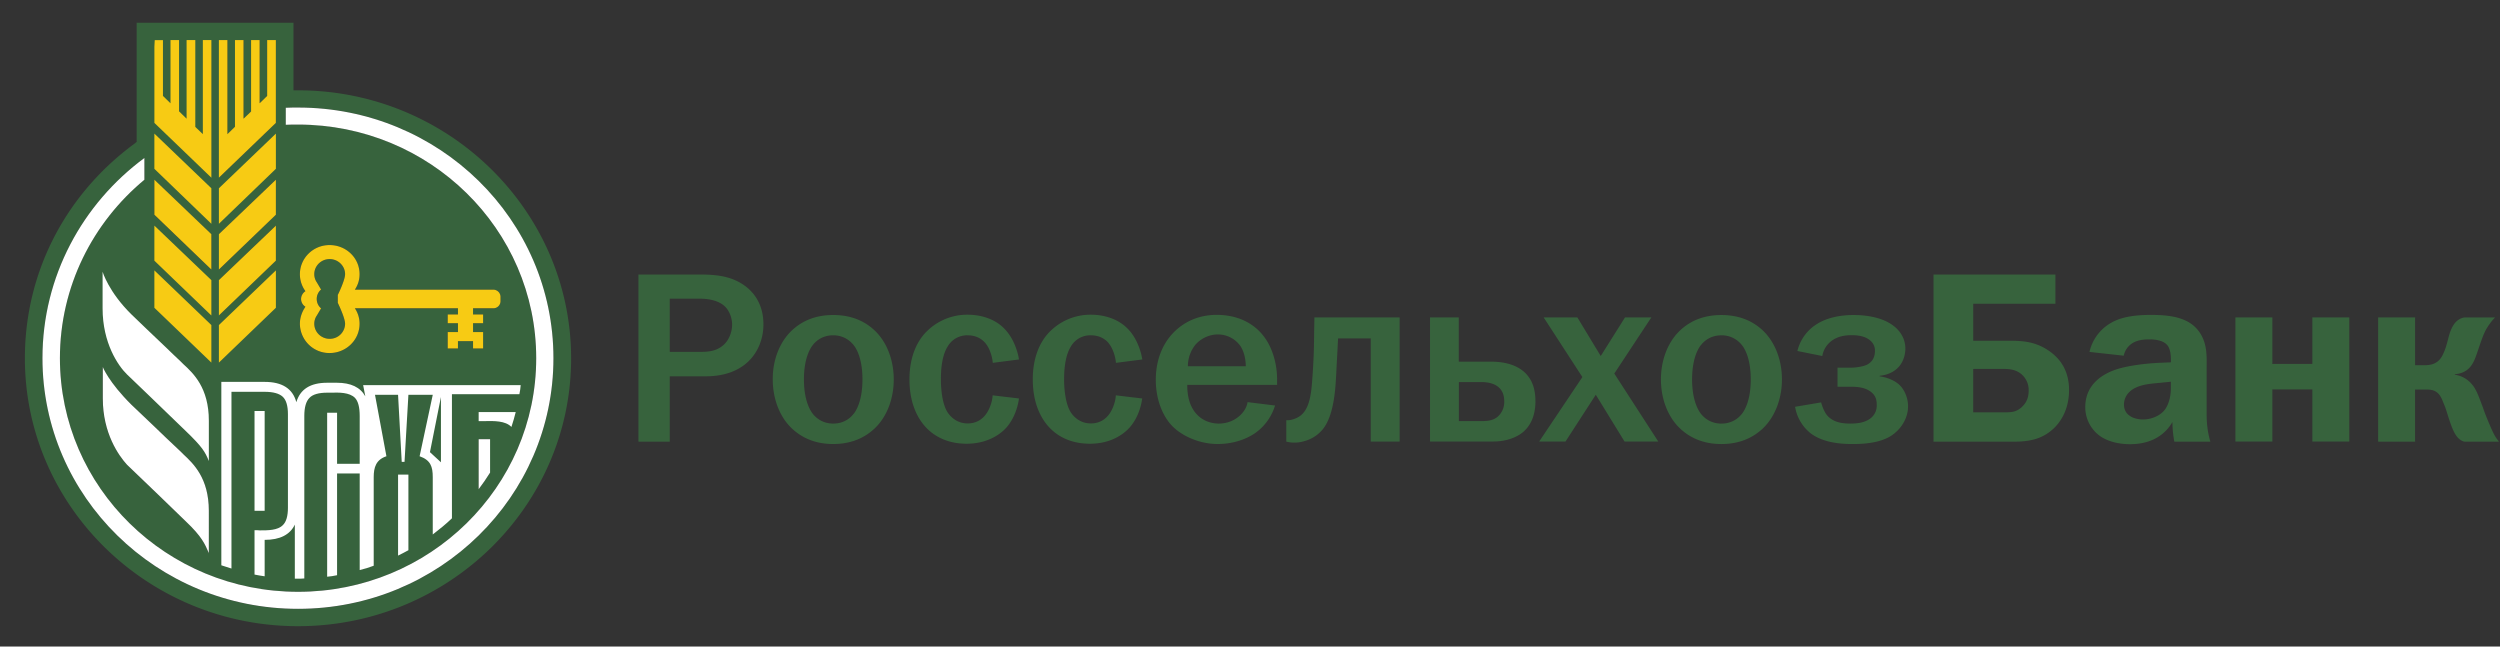 <?xml version="1.0" encoding="UTF-8"?> <svg xmlns:xlink="http://www.w3.org/1999/xlink" xmlns="http://www.w3.org/2000/svg" class="sbisru-Accounting-Logos-icon sbisru-Accounting-Logos-icon--rosselhoz ws-flex-shrink-0" width="116" height="30"><rect width="100%" height="100%" fill="#333333" stroke="none"/><defs><symbol xmlns="http://www.w3.org/2000/svg" id="rosselhoz" data-name="Слой 1" viewBox="0 0 116 30"><path d="M15.295 15.721a.708.708 0 0 0 .717-.698c0-.249-.259-.802-.323-.94l-.015-.032v-.366s.338-.681.338-.966c0-.384-.326-.698-.717-.698s-.711.314-.711.698a.66.66 0 0 0 .119.384l.196.332c-.125.105-.202.262-.202.436s.077.332.202.436l-.196.332a.671.671 0 0 0-.119.384c0 .384.32.698.711.698Zm17.075-2.984c.682 0 1.441.023 2.099.46.439.285.954.849.954 1.856 0 1.105-.711 2.408-2.686 2.408h-1.66v3.031h-1.453v-7.755h2.745Zm.059 3.589c.32 0 .783.012 1.15-.326.255-.227.391-.611.391-.937 0-.303-.125-.669-.379-.884-.255-.215-.658-.32-1.109-.32h-1.405v2.467h1.352Zm4.334-1.012c.403-.372 1.002-.698 1.897-.698.901 0 1.5.326 1.903.698.599.553.907 1.414.907 2.292s-.308 1.739-.907 2.292c-.403.372-1.002.704-1.903.704-.895 0-1.494-.332-1.897-.704-.599-.553-.907-1.414-.907-2.292-.006-.884.308-1.739.907-2.292Zm.978 3.921c.125.145.415.419.919.419.51 0 .794-.268.919-.419.095-.099.439-.553.439-1.629s-.344-1.524-.439-1.629c-.125-.145-.415-.419-.919-.419s-.794.268-.919.419c-.089.105-.439.553-.439 1.629 0 1.07.35 1.524.439 1.629Zm8.324-2.397c-.024-.291-.136-.634-.291-.849-.142-.204-.415-.431-.877-.431a1.04 1.04 0 0 0-.931.529c-.291.465-.308 1.187-.308 1.518 0 .529.077 1.164.308 1.524.148.227.451.518.931.518.344 0 .634-.134.854-.43.172-.239.29-.576.308-.873l1.221.145c-.071.529-.308 1.123-.735 1.501-.356.314-.913.599-1.696.599-.872 0-1.441-.337-1.773-.646-.451-.419-.877-1.163-.877-2.339 0-1.094.379-1.751.682-2.1a2.66 2.66 0 0 1 2.004-.902c.729 0 1.328.25 1.702.634.379.372.611.937.694 1.443l-1.215.157Zm5.715 0c-.024-.291-.136-.634-.29-.849-.136-.204-.415-.431-.877-.431a1.04 1.04 0 0 0-.931.529c-.285.465-.308 1.187-.308 1.518 0 .529.083 1.164.308 1.524.148.227.451.518.931.518.344 0 .634-.134.854-.43.172-.239.29-.576.308-.873l1.221.145c-.065.529-.308 1.123-.735 1.501-.356.314-.907.599-1.69.599-.877 0-1.441-.337-1.773-.646-.451-.419-.877-1.163-.877-2.339 0-1.094.379-1.751.682-2.1a2.66 2.66 0 0 1 2.004-.902c.723 0 1.322.25 1.702.634.379.372.611.937.694 1.443l-1.221.157Zm7.382 1.978a2.422 2.422 0 0 1-.967 1.309c-.462.302-1.061.477-1.696.477-.794 0-1.601-.332-2.087-.814-.451-.448-.783-1.233-.783-2.158 0-1.175.498-1.955 1.038-2.397.314-.262.901-.623 1.785-.623 1.121 0 1.832.506 2.212 1.03.403.541.593 1.297.593 1.955v.262h-4.168c0 .064-.012.588.196 1.006.308.634.877.791 1.269.791.308 0 .7-.093 1.026-.419.196-.204.279-.396.308-.576l1.275.157Zm-1.358-1.821c0-.326-.083-.698-.255-.948a1.278 1.278 0 0 0-1.038-.529c-.439 0-.818.215-1.049.483a1.595 1.595 0 0 0-.344.995h2.686Zm7.138-2.269v5.765h-1.339v-4.788h-1.518c-.035.78-.059 1.094-.083 1.629-.036.599-.077 1.862-.599 2.554a1.673 1.673 0 0 1-.901.588 1.574 1.574 0 0 1-.818.018v-.995h.113c.172-.012.403-.099.551-.215.463-.361.504-1.175.552-1.821.059-.849.071-1.356.077-2.123l.012-.611h3.955Zm2.745 2.054h1.476c.379 0 1.115.047 1.601.518.439.419.48 1.006.48 1.321 0 .826-.344 1.245-.611 1.46-.095.07-.527.407-1.357.407h-2.923v-5.759h1.334v2.054Zm0 2.758h1.049c.255 0 .528-.012.759-.204a.912.912 0 0 0 .302-.704c0-.314-.095-.564-.356-.733-.231-.145-.522-.169-.7-.169h-1.049v1.809h-.006Zm5.502-4.811 1.085 1.792 1.127-1.792h1.221l-1.719 2.606 2.04 3.153h-1.565l-1.334-2.17-1.405 2.17h-1.221l2.004-2.99-1.797-2.769h1.565Zm4.785.588c.403-.372 1.002-.698 1.897-.698.901 0 1.5.326 1.904.698.598.553.907 1.414.907 2.292s-.314 1.739-.907 2.292c-.404.372-1.003.704-1.904.704-.894 0-1.494-.332-1.897-.704-.599-.553-.907-1.414-.907-2.292 0-.884.309-1.739.907-2.292Zm.978 3.921c.124.145.415.419.919.419.51 0 .795-.268.925-.419.089-.099.439-.553.439-1.629s-.344-1.524-.439-1.629a1.185 1.185 0 0 0-.925-.419c-.503 0-.794.268-.919.419-.095.105-.439.553-.439 1.629 0 1.07.35 1.524.439 1.629Zm4.447-2.949a2.027 2.027 0 0 1 .943-1.274c.196-.122.736-.396 1.66-.396.576 0 1.162.099 1.601.337.646.349.806.855.806 1.222 0 .396-.195 1.152-1.197 1.262v.023c.343.047.723.192.954.431.208.215.368.576.368.96 0 .576-.345 1.082-.783 1.367-.527.337-1.257.384-1.796.384-.546 0-1.37-.058-1.951-.506a1.982 1.982 0 0 1-.712-1.222l1.209-.204c.047.18.149.454.285.611.303.343.77.372 1.073.372s.623-.035.878-.204a.744.744 0 0 0 .344-.657c0-.238-.047-.431-.255-.599-.267-.215-.622-.25-.954-.25h-.611v-.884h.611c.231 0 .563-.047.747-.134.243-.122.379-.326.379-.657a.601.601 0 0 0-.243-.489c-.268-.215-.646-.227-.842-.227-.267 0-.658.035-.978.303a1.1 1.1 0 0 0-.38.663l-1.156-.233Zm11.971-2.193h-3.813v1.716h1.696c.611 0 1.198.047 1.797.454.587.396.954.983.954 1.833 0 .791-.303 1.379-.681 1.751-.575.564-1.234.646-1.921.646h-3.687v-7.755h5.656v1.355Zm-3.813 5.038h1.488c.279 0 .534-.012.795-.273.255-.25.29-.529.29-.745a.955.955 0 0 0-.29-.71c-.261-.256-.599-.285-.842-.285h-1.441v2.013Zm5.395-2.804a2.083 2.083 0 0 1 1.014-1.355c.457-.262 1.067-.361 1.832-.361.966 0 1.945.122 2.384 1.018.231.465.207.96.207 1.39v2.228c0 .466.065.896.172 1.245h-1.671a4.939 4.939 0 0 1-.089-.913c-.219.384-.753 1.03-1.969 1.03-.54 0-1.097-.134-1.475-.442a1.648 1.648 0 0 1-.6-1.286c0-.576.255-1.268 1.258-1.675.646-.262 1.696-.349 2.164-.372l.551-.023v-.122c0-.157-.012-.495-.172-.681-.219-.25-.659-.262-.83-.262-.237 0-.528.023-.772.169a.907.907 0 0 0-.415.588l-1.589-.175Zm3.261 1.437c-.576.047-1.15.105-1.477.495a.82.82 0 0 0-.184.518c0 .25.125.419.255.506.16.122.403.18.634.18.345 0 .747-.145.979-.419.035-.035.308-.372.308-1.03v-.303l-.516.052Zm5.223-3.037v2.158h1.856v-2.158h1.714v5.759h-1.714v-2.42h-1.856v2.42h-1.713v-5.759h1.713Zm6.623 0v2.217h.463c.498 0 .705-.239.83-.5.243-.506.231-.902.45-1.297.172-.314.404-.396.551-.419h1.417a2.83 2.83 0 0 0-.45.622c-.184.372-.355.983-.463 1.245-.136.361-.367.721-.954.768v.023c.314.047.635.204.877.553.149.215.249.495.415.937.16.454.231.611.38.96.118.262.184.419.379.657h-1.612c-.254-.082-.427-.25-.635-.838-.159-.448-.184-.611-.29-.861l-.083-.204c-.172-.431-.403-.518-.759-.518h-.516v2.42h-1.713v-5.765h1.713Zm-91.602 6.725-.504-.471.504-2.56v3.031Zm-19.303-4.83c0 6.859 5.686 12.432 12.676 12.432S26.5 23.482 26.5 16.629 20.814 4.191 13.83 4.191h-.213V1.055H6.342v5.527l-.13.105c-3.214 2.374-5.057 5.998-5.057 9.936ZM9.407 6.221l-.35-.332V1.858h-.403v3.648l-.344-.337V1.858h-.403V4.79l-.35-.337V1.858H7.16v3.845l2.644 2.542V1.858h-.397v4.363Zm.753 4.16 2.638-2.548V6.204L10.16 8.735v1.646Zm0 6.44 2.638-2.542v-1.728l-2.638 2.531v1.739Zm2.638-6.853L10.16 12.51v-1.641l2.638-2.531v1.629Zm0 2.129-2.638 2.542v-1.641l2.638-2.531v1.629ZM7.16 14.279l2.644 2.542v-1.739L7.16 12.551v1.728Zm4.891-9.488.35-.337V1.858h.397v3.845L10.16 8.245V1.858h.397v4.363l.35-.337V1.858h.397v3.648l.35-.332V1.858h.397V4.79ZM7.16 7.834l2.644 2.548V8.736L7.16 6.205v1.629Zm2.644 4.677L7.16 9.969V8.34l2.644 2.531v1.641Zm-2.644-.413 2.644 2.542v-1.641L7.16 10.468v1.629Zm9.308 1.344h6.421c.178 0 .332.151.332.332v.204c0 .18-.148.332-.332.332h-.943v.285h.468v.401h-.468v.413h.468v.762h-.468v-.343h-.7v.343h-.474v-.762h.474v-.413h-.474v-.401h.474v-.285h-4.779c.136.204.213.454.213.716 0 .75-.623 1.356-1.387 1.356s-1.381-.605-1.381-1.356c0-.291.101-.564.261-.785a.431.431 0 0 1-.202-.361c0-.157.083-.291.202-.366a1.293 1.293 0 0 1-.261-.785c0-.745.617-1.356 1.381-1.356s1.387.605 1.387 1.356c0 .262-.077.506-.213.716Zm-11.71-.826v1.693c0 1.617.717 2.659 1.132 3.06l.991.956c.776.75 1.72 1.661 1.742 1.679.765.733.895.972 1.067 1.39v-1.873c0-1.533-.724-2.202-1.187-2.631l-.117-.11-.688-.655c-.671-.64-1.171-1.116-1.6-1.532-1.055-1.041-1.34-1.978-1.34-1.978Zm1.346 6.161c.296.29.63.608 1.032.991.356.339.766.729 1.251 1.196l.125.118c.46.428 1.179 1.1 1.179 2.622v1.978l-.016-.038c-.165-.397-.31-.747-1.052-1.458L5.89 21.562c-.379-.425-1.127-1.454-1.127-3.072v-1.46s.279.704 1.34 1.745ZM13.26 5.001c.19-.006.379-.012.569-.012 6.546 0 11.852 5.212 11.852 11.635s-5.306 11.629-11.852 11.629-11.857-5.208-11.857-11.63c0-3.799 1.856-7.173 4.731-9.296v1.012c-2.401 1.99-3.925 4.962-3.925 8.284 0 5.986 4.951 10.838 11.052 10.838s11.046-4.852 11.046-10.838S19.931 5.779 13.83 5.779c-.196 0-.379 0-.569.012V5Zm9.474 16.935a11.37 11.37 0 0 1-.522.762v-2.321h.522v1.559Zm.996-2.129c.077-.227.142-.454.202-.681h-1.719v.413h.261c.457-.012.972-.017 1.257.268Zm-11.449-.739h-.468v4.637h.468v-4.637Zm0-.89c.397 0 .676.081.836.233.16.151.237.425.237.815v4.334c0 .39-.077.663-.237.814-.243.238-.694.238-1.067.238-.083-.006-.166-.006-.237-.006v2.054c.154.029.308.058.468.082v-1.687c.712 0 1.174-.238 1.393-.716v2.513h.154c.095 0 .196 0 .291-.006v-7.545c0-.401.083-.681.237-.838.154-.157.433-.239.824-.239l.17-.002c.38-.007.855-.016 1.117.241.154.157.225.442.225.838v2.222h-1.055v-2.374h-.457v7.615c.154-.018.302-.041.457-.07V21.97h1.055v4.485c.219-.058.433-.128.646-.204v-4.107c0-.465.113-.814.593-.972l-.534-2.856h1.067l.178 3.118h.13l.178-3.118h1.126l-.605 2.856c.504.175.605.477.605.972v2.653c.314-.233.611-.477.895-.745v-5.765h3.13c.024-.14.042-.273.059-.419h-7.316l.101.518c-.231-.419-.67-.628-1.316-.628h-.457c-.777 0-1.245.302-1.429.908-.166-.634-.658-.948-1.47-.948h-2.004v8.511c.154.052.308.105.462.151v-8.203h1.547Zm6.19 7.604c.16-.081.32-.163.48-.25v-3.508h-.48v3.758Z" style="" fill="#37633D"></path><path d="M9.411 1.86h.397v6.386L7.164 5.703V2.164l.016-.303h.381v2.59l.35.342V1.86h.397v3.306l.35.342V1.86h.404v4.029l.35.334V1.86ZM7.163 7.833l2.644 2.551V8.735L7.163 6.199v1.633Zm0 2.131 2.644 2.543v-1.641L7.163 8.338v1.626Zm0 2.131 2.644 2.543v-1.641l-2.644-2.528v1.626Zm0 2.186 2.644 2.543v-1.742l-2.644-2.536v1.734Zm5.234-9.831-.35.342V1.86h-.397v3.313l-.35.334V1.86h-.397v4.021l-.35.342V1.86h-.397v6.386L12.8 5.703V1.86h-.404v2.59Zm-2.24 5.934 2.644-2.551V6.2l-2.644 2.536v1.649Zm0 2.123 2.644-2.543V8.338l-2.644 2.528v1.641Zm0 2.131 2.644-2.543v-1.626l-2.644 2.528v1.641Zm0 2.186 2.644-2.543v-1.734l-2.644 2.536v1.742Zm13.067-3.049v.202a.33.33 0 0 1-.334.327h-.941v.288h.467v.404h-.467v.412h.467v.762h-.467v-.342h-.7v.342h-.475v-.762h.475v-.412h-.475v-.404h.475v-.288h-4.783c.14.21.218.459.218.716 0 .754-.622 1.361-1.392 1.361a1.367 1.367 0 0 1-1.377-1.361c0-.288.101-.56.257-.786a.428.428 0 0 1-.202-.358c0-.156.086-.288.202-.366a1.323 1.323 0 0 1-.257-.786c0-.747.614-1.353 1.377-1.353.77 0 1.392.599 1.392 1.353 0 .264-.078.506-.218.716h6.424c.179 0 .334.148.334.334Zm-7.55.276v-.366s.338-.681.338-.966c0-.384-.326-.698-.717-.698s-.712.314-.712.698a.66.66 0 0 0 .119.384l.196.332c-.125.105-.202.262-.202.436s.077.332.202.436l-.196.332a.671.671 0 0 0-.119.384c0 .384.32.698.712.698a.708.708 0 0 0 .717-.698c0-.249-.259-.802-.323-.94l-.015-.032Z" style="" fill="#F7CB14"></path><path d="M9.69 21.39c-.17-.42-.3-.65-1.07-1.39-.02-.02-.96-.93-1.74-1.68-.48-.46-.9-.86-.99-.95-.41-.4-1.13-1.45-1.13-3.06v-1.7s.28.94 1.34 1.98c.43.42.93.89 1.6 1.53.21.21.44.42.69.66l.11.11c.47.43 1.19 1.1 1.19 2.63v1.87Zm-1.18-.31-.12-.12c-.49-.46-.9-.85-1.25-1.19-.41-.39-.74-.7-1.04-.99-1.06-1.05-1.33-1.75-1.33-1.75v1.46c0 1.62.74 2.65 1.12 3.07.24.23 2.71 2.6 2.73 2.63.75.71.89 1.06 1.06 1.45l.01.04V23.7c0-1.52-.72-2.19-1.18-2.62Zm3.77-2.01h-.47v4.63h.47v-4.63Zm6.19 6.71c.16-.08.32-.16.48-.25v-3.51h-.48v3.76ZM13.83 4.99c-.19 0-.38 0-.57.01v.79c.19-.01.37-.01.57-.01 6.1 0 11.05 4.85 11.05 10.84s-4.95 10.84-11.05 10.84S2.78 22.61 2.78 16.62c0-3.32 1.52-6.29 3.92-8.28V7.33c-2.87 2.12-4.73 5.49-4.73 9.29 0 6.43 5.31 11.63 11.86 11.63s11.85-5.2 11.85-11.63-5.3-11.63-11.85-11.63Zm8.38 17.71c.19-.25.36-.5.53-.77v-1.55h-.53v2.32Zm1.52-2.89c.08-.23.14-.46.2-.69h-1.72v.42h.26c.46-.01.98-.02 1.26.27Zm.43-1.94c-.01.14-.03.28-.06.42h-3.13v5.76c-.28.27-.58.51-.89.75v-2.66c0-.49-.1-.79-.61-.97l.61-2.85h-1.13l-.18 3.11h-.13l-.17-3.11H17.4l.53 2.85c-.48.16-.59.51-.59.97v4.11c-.21.08-.43.15-.65.2v-4.48h-1.05v4.72c-.16.03-.3.06-.46.07v-7.61h.46v2.37h1.05V19.3c0-.4-.07-.68-.22-.84-.26-.26-.74-.25-1.12-.24h-.17c-.39 0-.67.08-.82.24-.16.16-.24.44-.24.84v7.54c-.09.01-.19.01-.29.01h-.15v-2.51c-.22.47-.69.71-1.4.71v1.69c-.16-.02-.31-.05-.47-.08V24.6c.08 0 .16 0 .24.01.38 0 .83 0 1.07-.24.16-.15.24-.42.24-.81v-4.34c0-.39-.08-.66-.24-.81-.16-.15-.44-.23-.84-.23h-1.54v8.2c-.16-.05-.31-.1-.47-.15v-8.51h2.01c.81 0 1.3.31 1.47.94.18-.6.65-.9 1.43-.9h.45c.65 0 1.09.21 1.32.63l-.1-.52h7.31Zm-3.7.55-.51 2.56.51.47v-3.03Z" style="" fill="#FFFFFF"></path></symbol></defs><use xlink:href="#rosselhoz"></use></svg> 